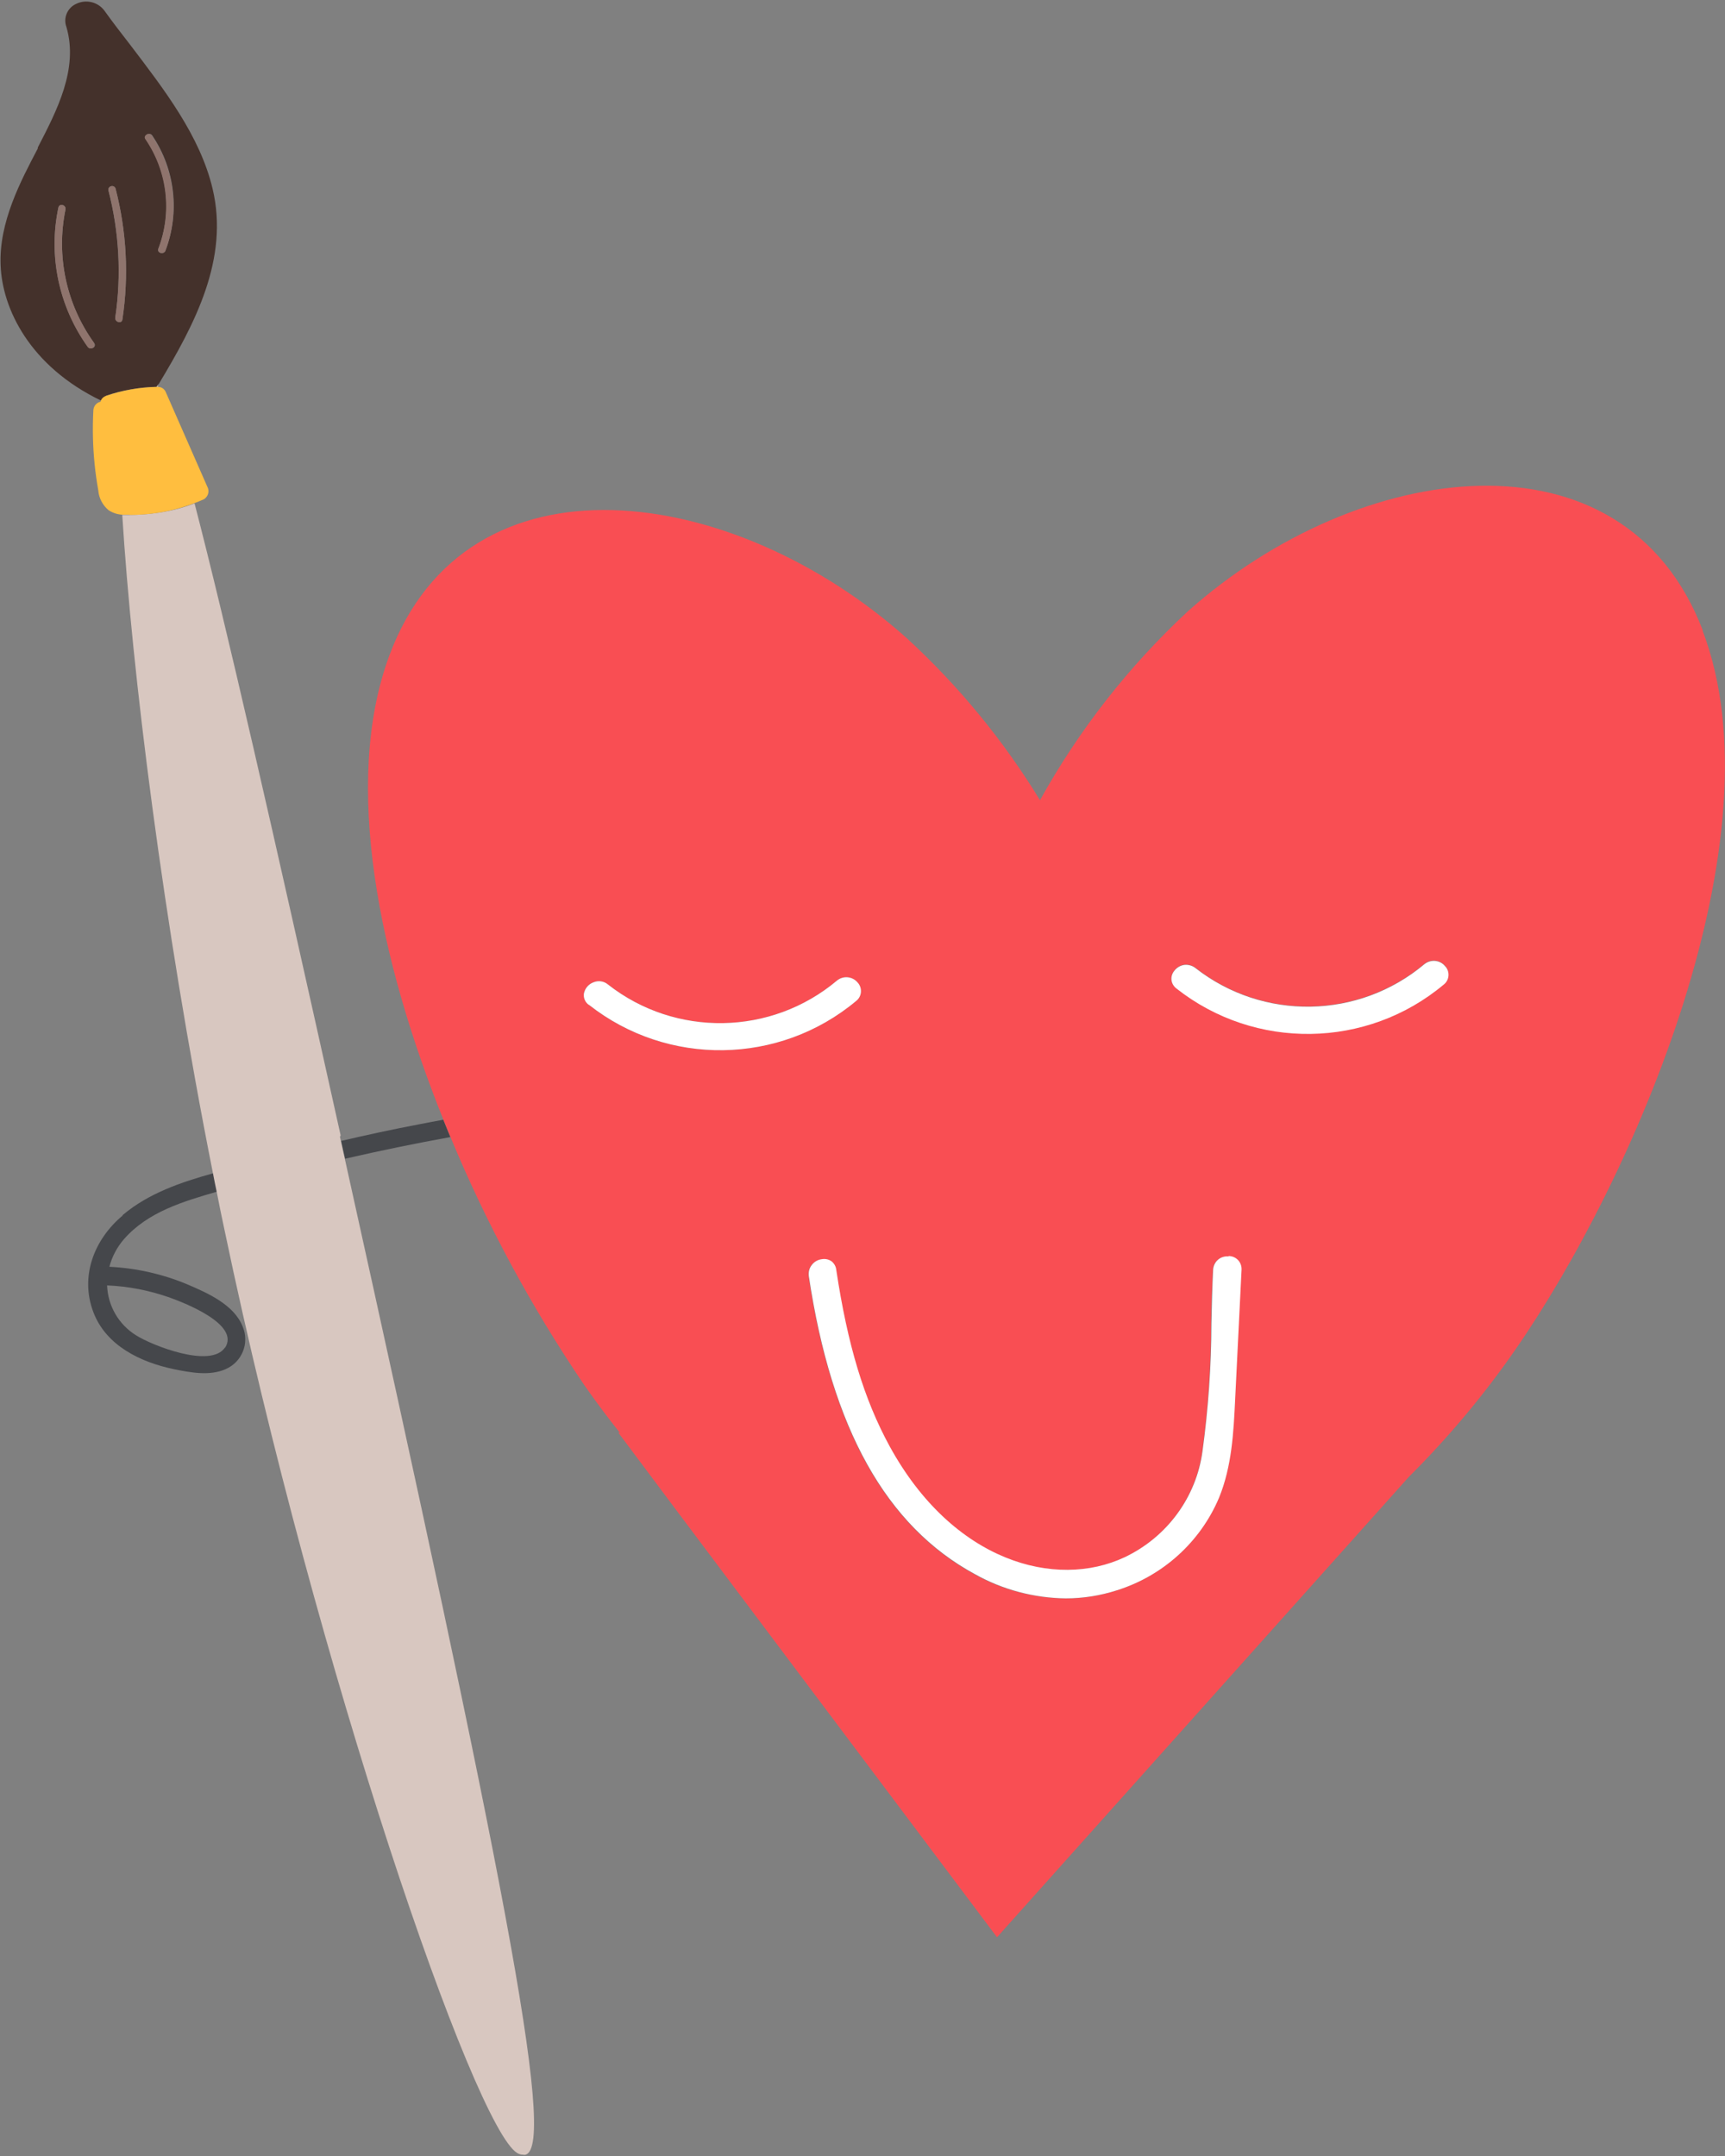 <?xml version="1.0" encoding="UTF-8"?>
<svg xmlns="http://www.w3.org/2000/svg" xmlns:xlink="http://www.w3.org/1999/xlink" width="56pt" height="70pt" viewBox="0 0 56 70" version="1.1">
<rect x="0" y="0" width="56" height="70" fill="#808080" stroke="none"/>
<g id="surface1">
<path style=" stroke:none;fill-rule:nonzero;fill:rgb(27.059%,27.843%,29.412%);fill-opacity:1;" d="M 3.977 39.469 C 3.051 40.246 2.59 41.445 3.031 42.602 C 3.441 43.688 4.559 44.227 5.641 44.453 C 6.176 44.562 6.805 44.684 7.324 44.453 C 7.859 44.223 8.105 43.605 7.879 43.074 C 7.602 42.359 6.73 41.977 6.078 41.699 C 5.273 41.363 4.422 41.172 3.551 41.129 C 3.637 40.797 3.801 40.492 4.023 40.234 C 4.801 39.344 5.953 39.008 7.051 38.688 C 7.012 38.488 6.973 38.289 6.934 38.09 C 5.875 38.383 4.824 38.742 3.984 39.449 M 7.305 43.75 C 6.84 44.441 4.93 43.68 4.418 43.355 C 3.852 43.004 3.5 42.395 3.477 41.734 C 4.16 41.762 4.84 41.895 5.488 42.121 C 5.934 42.281 7.82 42.992 7.301 43.766 "/>
<path style=" stroke:none;fill-rule:nonzero;fill:rgb(27.059%,27.843%,29.412%);fill-opacity:1;" d="M 13.582 36.508 C 12.742 36.668 11.91 36.848 11.074 37.043 C 11.117 37.234 11.16 37.426 11.203 37.621 C 12.34 37.359 13.48 37.125 14.621 36.918 C 14.543 36.73 14.469 36.543 14.391 36.355 C 14.125 36.406 13.852 36.453 13.582 36.508 "/>
<path style=" stroke:none;fill-rule:nonzero;fill:rgb(97.647%,30.588%,32.549%);fill-opacity:1;" d="M 55.281 20.473 C 52.707 13.73 44.121 14.891 38.566 19.844 C 36.648 21.625 35.027 23.699 33.762 25.98 C 32.578 24.043 31.129 22.277 29.453 20.734 C 23.82 15.688 15.164 14.469 12.637 21.289 C 11.102 25.438 12.32 31.199 14.395 36.355 C 14.469 36.543 14.547 36.73 14.625 36.918 C 15.789 39.73 17.242 42.422 18.953 44.949 C 19.328 45.488 19.719 46.012 20.121 46.516 L 20.074 46.516 L 21.949 49.023 L 24.23 52.062 L 32.367 62.898 L 45.738 47.949 C 47.012 46.68 48.168 45.301 49.191 43.824 C 53.055 38.254 57.84 27.215 55.273 20.477 M 18.953 32.254 C 18.988 32.086 19.105 31.949 19.27 31.891 C 19.426 31.828 19.605 31.855 19.738 31.965 C 21.93 33.684 25.035 33.629 27.168 31.84 C 27.262 31.758 27.387 31.719 27.512 31.73 C 27.641 31.742 27.754 31.801 27.836 31.898 C 27.914 31.98 27.953 32.094 27.945 32.207 C 27.938 32.32 27.883 32.426 27.793 32.496 C 25.301 34.582 21.672 34.637 19.117 32.625 C 19 32.539 18.938 32.398 18.961 32.254 M 40.09 45.434 C 40.039 46.508 39.984 47.625 39.566 48.633 C 38.957 50.07 37.746 51.168 36.246 51.637 C 35.711 51.812 35.152 51.898 34.59 51.898 C 33.555 51.887 32.543 51.621 31.641 51.117 C 28.758 49.551 26.992 46.383 26.25 41.438 C 26.23 41.309 26.266 41.18 26.344 41.074 C 26.422 40.973 26.539 40.906 26.672 40.891 C 26.777 40.867 26.891 40.891 26.98 40.957 C 27.07 41.023 27.129 41.121 27.137 41.23 C 27.508 43.676 28.043 45.441 28.867 46.957 C 30.926 50.719 34.266 51.617 36.504 50.566 C 37.879 49.914 38.828 48.617 39.031 47.117 C 39.219 45.746 39.312 44.363 39.316 42.98 C 39.316 42.395 39.348 41.809 39.375 41.23 C 39.379 41.109 39.434 40.992 39.527 40.91 C 39.621 40.828 39.746 40.789 39.871 40.801 C 39.988 40.801 40.098 40.848 40.176 40.934 C 40.258 41.02 40.297 41.133 40.289 41.246 Z M 46.867 31.957 C 44.375 34.047 40.742 34.102 38.188 32.082 C 38.098 32.02 38.039 31.918 38.027 31.809 C 38.016 31.695 38.055 31.586 38.129 31.504 C 38.207 31.402 38.324 31.336 38.449 31.32 C 38.578 31.305 38.707 31.344 38.809 31.422 C 41 33.141 44.109 33.086 46.238 31.297 C 46.336 31.215 46.461 31.176 46.586 31.188 C 46.711 31.199 46.828 31.262 46.91 31.355 C 46.988 31.441 47.027 31.551 47.02 31.664 C 47.012 31.777 46.957 31.883 46.867 31.957 "/>
<path style=" stroke:none;fill-rule:nonzero;fill:rgb(100%,100%,100%);fill-opacity:1;" d="M 19.121 32.625 C 21.676 34.637 25.305 34.582 27.797 32.496 C 27.887 32.426 27.941 32.32 27.949 32.207 C 27.957 32.094 27.918 31.98 27.84 31.898 C 27.758 31.801 27.645 31.742 27.516 31.73 C 27.391 31.719 27.266 31.758 27.168 31.84 C 25.039 33.629 21.93 33.684 19.738 31.965 C 19.609 31.855 19.43 31.828 19.273 31.891 C 19.109 31.949 18.992 32.086 18.957 32.254 C 18.934 32.398 18.996 32.539 19.113 32.625 Z M 19.121 32.625 "/>
<path style=" stroke:none;fill-rule:nonzero;fill:rgb(100%,100%,100%);fill-opacity:1;" d="M 46.242 31.305 C 44.109 33.098 41.004 33.148 38.812 31.434 C 38.711 31.352 38.582 31.316 38.453 31.328 C 38.324 31.344 38.211 31.41 38.129 31.512 C 38.055 31.598 38.02 31.707 38.031 31.816 C 38.043 31.926 38.102 32.027 38.191 32.094 C 40.746 34.109 44.379 34.055 46.871 31.965 C 46.961 31.895 47.016 31.789 47.023 31.676 C 47.031 31.562 46.992 31.449 46.91 31.367 C 46.832 31.27 46.715 31.211 46.59 31.199 C 46.465 31.188 46.34 31.227 46.242 31.305 "/>
<path style=" stroke:none;fill-rule:nonzero;fill:rgb(100%,100%,100%);fill-opacity:1;" d="M 39.879 40.793 C 39.758 40.781 39.633 40.82 39.539 40.902 C 39.445 40.984 39.391 41.102 39.383 41.227 C 39.355 41.805 39.34 42.387 39.328 42.973 C 39.324 44.359 39.227 45.738 39.039 47.113 C 38.84 48.609 37.887 49.906 36.512 50.559 C 34.277 51.613 30.934 50.711 28.879 46.953 C 28.051 45.434 27.516 43.672 27.148 41.227 C 27.137 41.117 27.078 41.016 26.992 40.949 C 26.902 40.887 26.789 40.863 26.68 40.883 C 26.551 40.898 26.434 40.965 26.355 41.07 C 26.273 41.172 26.242 41.301 26.258 41.43 C 27 46.379 28.77 49.547 31.652 51.109 C 32.551 51.613 33.566 51.883 34.598 51.895 C 35.164 51.895 35.723 51.805 36.258 51.633 C 37.754 51.164 38.969 50.062 39.574 48.629 C 39.992 47.609 40.047 46.5 40.098 45.426 L 40.305 41.23 C 40.312 41.113 40.273 41 40.195 40.914 C 40.113 40.828 40.004 40.781 39.887 40.781 "/>
<path style=" stroke:none;fill-rule:nonzero;fill:rgb(84.706%,78.039%,75.294%);fill-opacity:1;" d="M 5.102 12.559 L 5.137 12.559 C 5.129 12.543 5.121 12.527 5.113 12.508 L 5.078 12.555 L 5.102 12.555 "/>
<path style=" stroke:none;fill-rule:nonzero;fill:rgb(84.706%,78.039%,75.294%);fill-opacity:1;" d="M 11.055 36.879 L 11.055 36.848 C 8.805 26.707 7.328 20.238 6.316 16.344 C 5.91 16.5 5.484 16.605 5.055 16.66 C 4.77 16.699 4.48 16.719 4.191 16.719 L 3.969 16.719 C 4.285 21.77 5.281 29.879 6.918 38.117 C 6.957 38.316 6.996 38.52 7.039 38.715 C 7.117 39.117 7.199 39.52 7.285 39.918 C 10.277 54.234 15.395 69.066 16.789 69.902 C 16.848 69.938 16.91 69.957 16.98 69.957 C 17.008 69.965 17.035 69.965 17.062 69.957 C 18.105 69.664 16.191 60.176 11.199 37.645 C 11.152 37.449 11.113 37.258 11.07 37.062 L 11.035 36.902 "/>
<path style=" stroke:none;fill-rule:nonzero;fill:rgb(26.667%,19.216%,16.863%);fill-opacity:1;" d="M 3.438 12.848 C 3.965 12.668 4.52 12.574 5.078 12.559 L 5.113 12.512 C 5.113 12.492 5.145 12.48 5.16 12.457 C 6.336 10.504 7.441 8.402 6.902 6.129 C 6.492 4.402 5.324 2.898 4.219 1.445 C 3.926 1.07 3.652 0.711 3.391 0.348 C 3.18 0.062 2.793 -0.031 2.473 0.125 C 2.188 0.254 2.047 0.582 2.156 0.875 C 2.555 2.246 1.84 3.598 1.227 4.789 L 1.227 4.82 C 0.668 5.887 -0.039 7.215 0.02 8.617 C 0.074 10.023 0.965 11.891 3.285 13.008 C 3.316 12.938 3.379 12.883 3.453 12.859 M 4.738 4.52 C 4.652 4.395 4.859 4.273 4.945 4.402 C 5.688 5.504 5.844 6.895 5.371 8.137 C 5.316 8.277 5.086 8.215 5.141 8.074 C 5.598 6.895 5.445 5.57 4.738 4.52 M 1.895 6.742 C 1.926 6.59 2.156 6.652 2.125 6.805 C 1.816 8.316 2.152 9.887 3.059 11.141 C 3.148 11.266 2.941 11.383 2.852 11.262 C 1.914 9.953 1.566 8.316 1.895 6.742 M 3.742 10.312 C 3.945 8.934 3.867 7.531 3.52 6.18 C 3.508 6.121 3.547 6.062 3.605 6.047 C 3.664 6.027 3.727 6.059 3.75 6.117 C 4.109 7.508 4.188 8.953 3.973 10.375 C 3.953 10.523 3.723 10.461 3.742 10.312 "/>
<path style=" stroke:none;fill-rule:nonzero;fill:rgb(56.078%,45.49%,42.745%);fill-opacity:1;" d="M 3.059 11.141 C 2.152 9.887 1.816 8.316 2.125 6.805 C 2.156 6.652 1.926 6.59 1.895 6.742 C 1.562 8.312 1.906 9.949 2.844 11.262 C 2.93 11.383 3.141 11.262 3.047 11.141 "/>
<path style=" stroke:none;fill-rule:nonzero;fill:rgb(56.078%,45.49%,42.745%);fill-opacity:1;" d="M 3.973 10.375 C 4.188 8.953 4.109 7.508 3.75 6.117 C 3.727 6.059 3.664 6.027 3.605 6.047 C 3.547 6.062 3.508 6.121 3.52 6.18 C 3.871 7.527 3.949 8.934 3.742 10.312 C 3.723 10.461 3.953 10.523 3.973 10.375 "/>
<path style=" stroke:none;fill-rule:nonzero;fill:rgb(56.078%,45.49%,42.745%);fill-opacity:1;" d="M 5.371 8.137 C 5.84 6.895 5.672 5.504 4.93 4.402 C 4.84 4.273 4.633 4.402 4.719 4.52 C 5.434 5.566 5.59 6.891 5.141 8.074 C 5.086 8.215 5.316 8.277 5.375 8.137 "/>
<path style=" stroke:none;fill-rule:nonzero;fill:rgb(100%,74.51%,24.706%);fill-opacity:1;" d="M 4.203 16.719 C 4.488 16.719 4.773 16.699 5.055 16.66 C 5.473 16.602 5.883 16.496 6.277 16.348 C 6.395 16.305 6.512 16.258 6.625 16.207 C 6.762 16.117 6.809 15.941 6.73 15.801 L 5.371 12.707 C 5.324 12.621 5.238 12.566 5.145 12.562 L 5.086 12.562 C 4.527 12.574 3.977 12.672 3.445 12.852 C 3.371 12.875 3.312 12.926 3.277 12.996 C 3.27 13.012 3.266 13.027 3.262 13.043 C 3.129 13.074 3.039 13.188 3.031 13.316 C 3 13.895 3.012 14.477 3.07 15.055 C 3.098 15.344 3.141 15.637 3.191 15.926 C 3.211 16.176 3.336 16.41 3.531 16.57 C 3.668 16.656 3.824 16.707 3.988 16.711 L 4.211 16.711 "/>
</g>
</svg>
